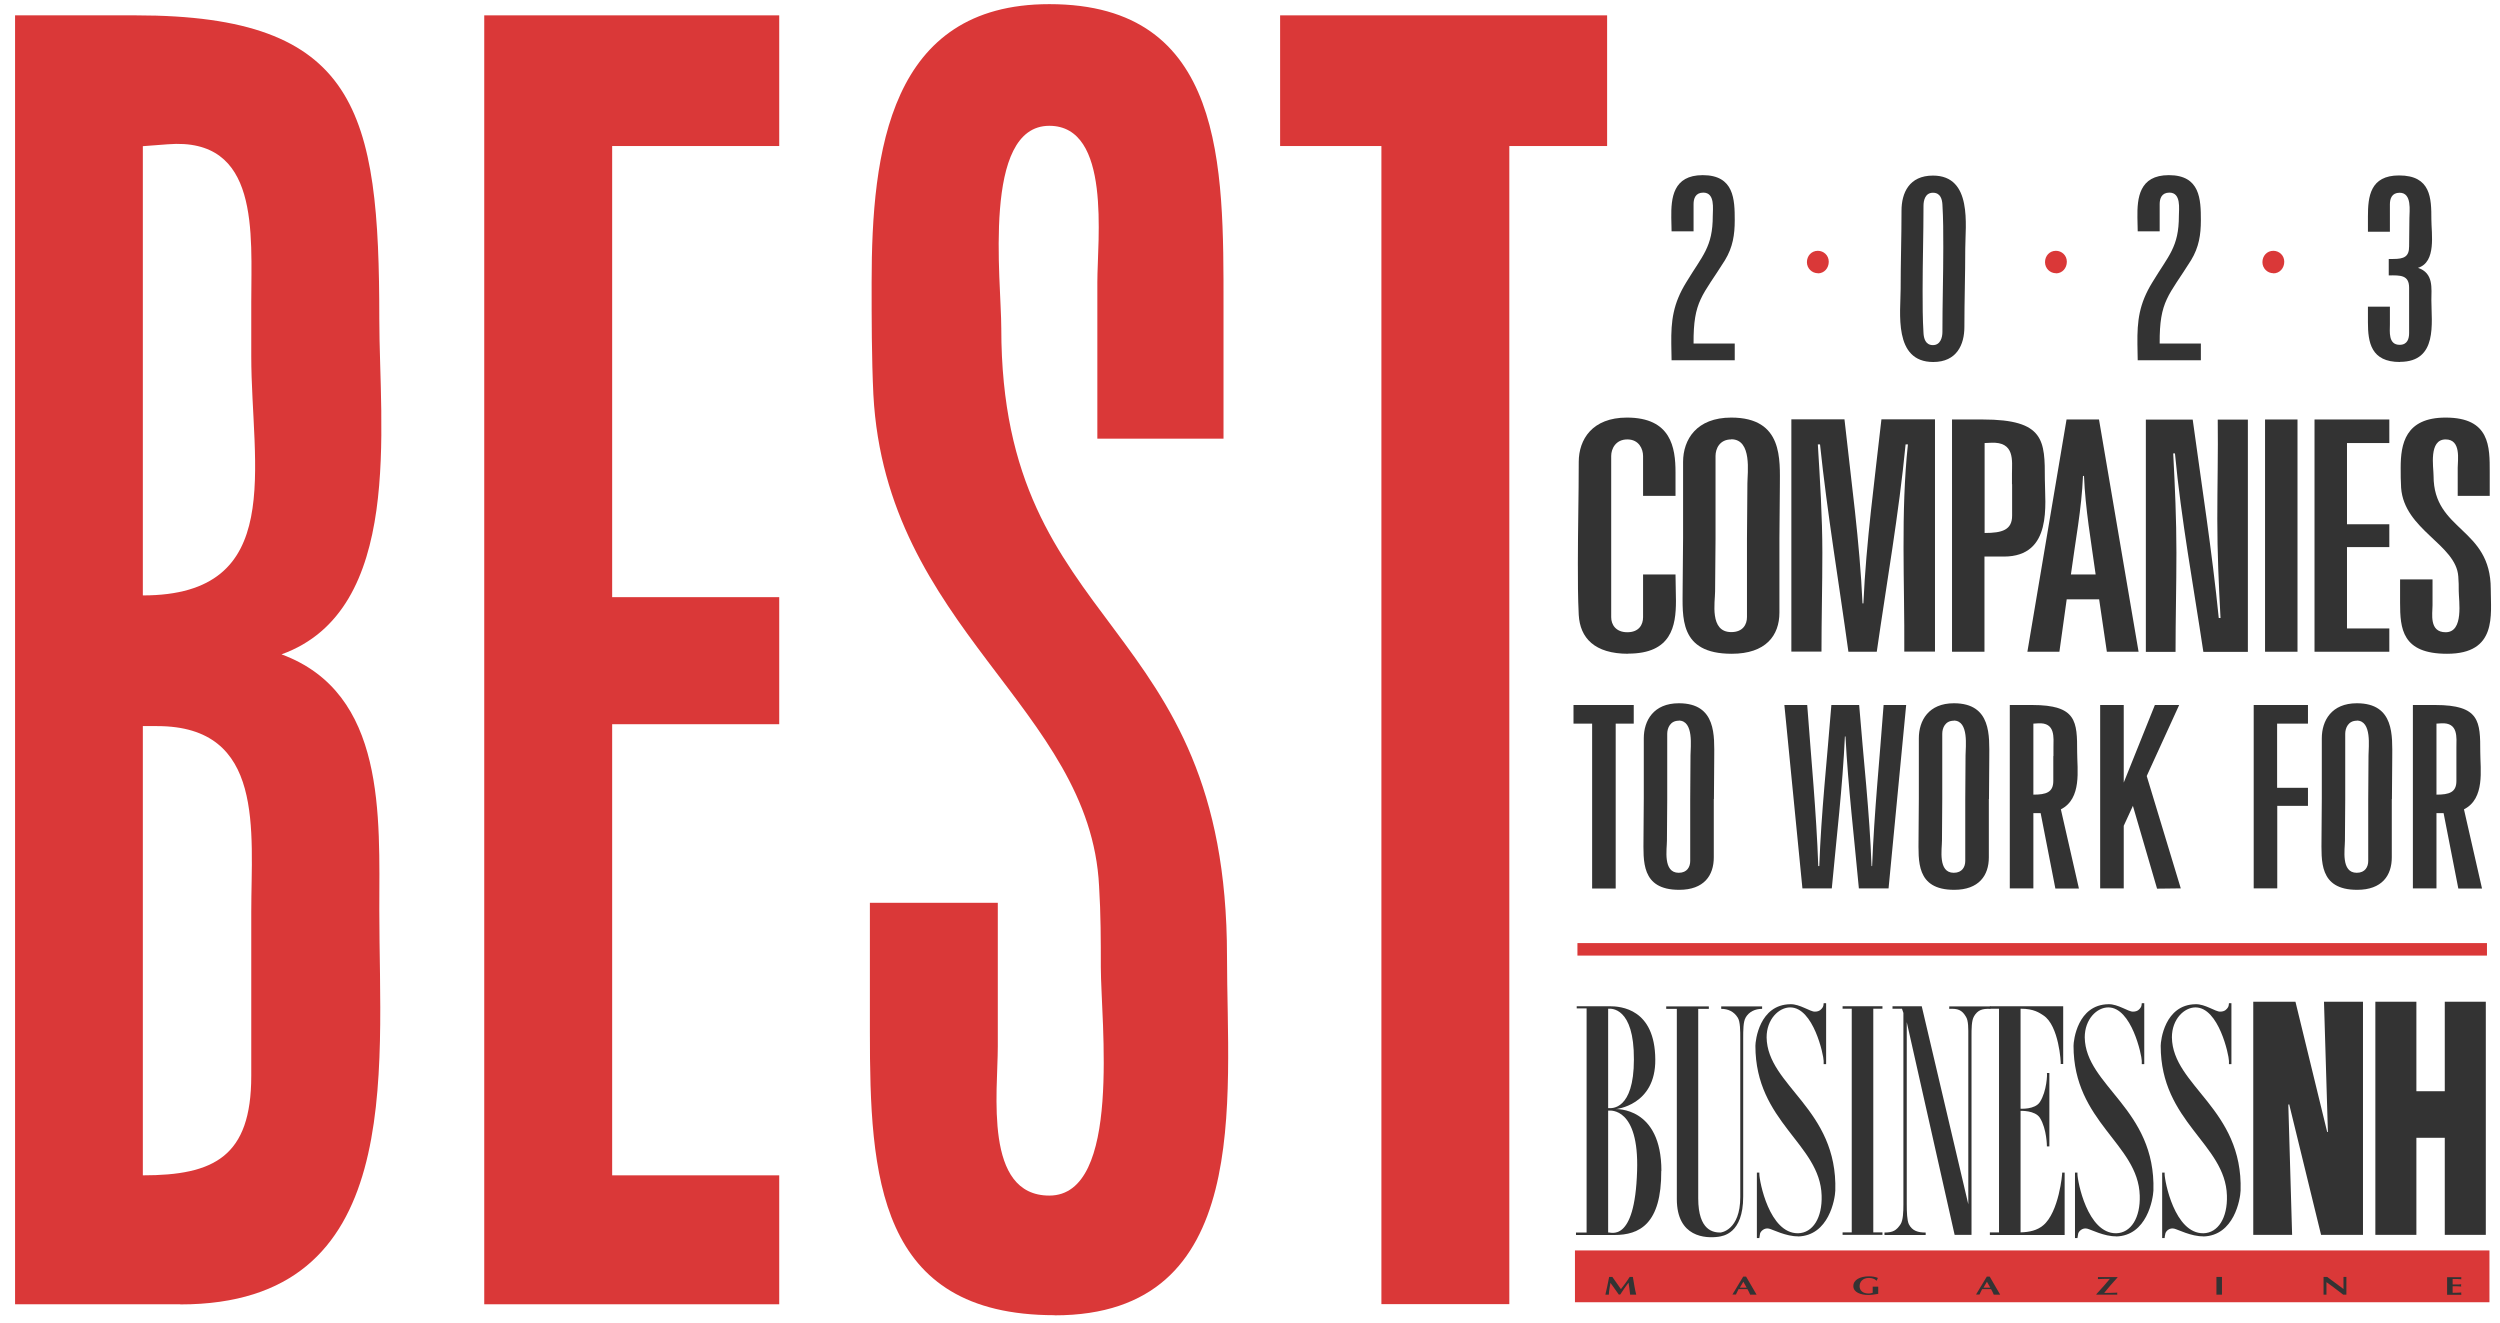 <svg width="155" height="82" viewBox="0 0 155 82" fill="none" xmlns="http://www.w3.org/2000/svg">
<path d="M154.346 77.527H97.647V80.739H154.346V77.527Z" fill="#DA3838"/>
<path d="M101.302 65.689C101.302 68.856 99.885 68.703 99.795 68.703H99.705V62.54H99.75C99.858 62.54 101.32 62.405 101.302 65.689ZM103.007 72.592C103.007 68.594 100.165 68.766 100.165 68.766C100.165 68.766 102.655 68.549 102.628 65.689C102.61 62.54 100.49 62.387 99.786 62.387H97.756V62.522H98.369V76.417H97.711V76.57H100.093C101.645 76.57 103.016 75.894 102.998 72.592H103.007ZM101.5 72.592C101.365 77.202 99.795 76.345 99.705 76.417V68.856H99.75C99.84 68.856 101.627 68.658 101.5 72.592Z" fill="#333333"/>
<path d="M108.231 63.091C108.078 63.334 108.078 63.903 108.078 64.381V74.189C108.078 76.507 106.805 76.634 106.544 76.679C105.759 76.787 103.963 76.724 103.963 74.342V62.549H103.305V62.396H105.948V62.549H105.29V74.297C105.29 76.327 106.255 76.417 106.67 76.417C106.688 76.417 107.897 76.291 107.897 74.216V64.39C107.897 63.93 107.897 63.343 107.744 63.1C107.5 62.703 107.13 62.549 106.715 62.549V62.396H109.251V62.549C108.818 62.549 108.439 62.721 108.222 63.1L108.231 63.091Z" fill="#333333"/>
<path d="M111.488 76.652C110.748 76.67 109.891 76.219 109.675 76.174C109.395 76.11 109.169 76.327 109.124 76.48C109.106 76.57 109.079 76.724 109.079 76.76H108.926V72.7H109.079V72.79C109.079 73.223 109.693 76.48 111.479 76.462C112.399 76.444 112.986 75.497 112.941 74.125C112.851 70.913 108.835 69.578 108.835 64.841C108.835 64.516 109.079 62.288 111.001 62.261C111.587 62.243 112.246 62.739 112.526 62.721C112.832 62.721 112.941 62.549 113.004 62.459C113.049 62.396 113.067 62.261 113.067 62.197H113.22V65.978H113.067V65.779C113.067 65.428 112.435 62.459 110.992 62.459C110.297 62.459 109.53 63.181 109.53 64.318C109.575 67.331 113.942 68.748 113.789 73.819C113.771 74.342 113.392 76.616 111.47 76.661L111.488 76.652Z" fill="#333333"/>
<path d="M114.24 76.561V76.408H114.808V62.54H114.24V62.387H116.712V62.54H116.144V76.408H116.712V76.561H114.24Z" fill="#333333"/>
<path d="M122.387 63.019C122.234 63.262 122.234 63.803 122.234 64.264V76.561H121.187L118.219 63.37V74.667C118.219 75.145 118.237 75.65 118.345 75.894C118.562 76.327 118.932 76.417 119.392 76.417V76.57H116.838V76.417C117.362 76.417 117.578 76.291 117.84 75.894C117.993 75.65 118.011 75.127 118.011 74.667V62.802L117.921 62.54H117.335V62.387H119.148L122.035 74.667V64.273C122.035 63.812 122.053 63.271 121.882 63.028C121.638 62.612 121.377 62.522 120.853 62.549V62.396H123.407V62.549C122.902 62.531 122.622 62.612 122.378 63.028L122.387 63.019Z" fill="#333333"/>
<path d="M123.371 76.561V76.408H123.939V62.54H123.371V62.387H127.918V65.969H127.765C127.783 65.879 127.657 63.587 126.691 62.955C126.448 62.802 126.123 62.54 125.275 62.54V68.739C125.275 68.739 126.168 68.802 126.475 68.324C126.908 67.647 126.935 66.573 126.908 66.528H127.061V71.076H126.908C126.908 71.076 126.908 70.002 126.475 69.307C126.168 68.829 125.275 68.874 125.275 68.874V76.408C125.843 76.39 126.303 76.282 126.673 75.975C127.657 75.163 127.873 72.745 127.855 72.7H128.008V76.57H123.38L123.371 76.561Z" fill="#333333"/>
<path d="M131.211 76.652C130.472 76.67 129.614 76.219 129.398 76.174C129.118 76.11 128.893 76.327 128.848 76.48C128.83 76.57 128.802 76.724 128.802 76.76H128.649V72.7H128.802V72.79C128.802 73.223 129.416 76.48 131.202 76.462C132.123 76.444 132.709 75.497 132.664 74.125C132.574 70.913 128.559 69.578 128.559 64.841C128.559 64.516 128.802 62.288 130.724 62.261C131.311 62.243 131.969 62.739 132.249 62.721C132.556 62.721 132.664 62.549 132.727 62.459C132.772 62.396 132.79 62.261 132.79 62.197H132.944V65.978H132.79V65.779C132.79 65.428 132.159 62.459 130.715 62.459C130.011 62.459 129.254 63.181 129.254 64.318C129.299 67.331 133.666 68.748 133.512 73.819C133.485 74.342 133.115 76.616 131.193 76.661L131.211 76.652Z" fill="#333333"/>
<path d="M136.607 76.652C135.867 76.67 135.01 76.219 134.793 76.174C134.505 76.11 134.288 76.327 134.252 76.48C134.225 76.57 134.207 76.724 134.207 76.76H134.054V72.7H134.207V72.79C134.207 73.223 134.821 76.48 136.607 76.462C137.527 76.444 138.114 75.497 138.069 74.125C137.978 70.913 133.963 69.578 133.963 64.841C133.963 64.516 134.207 62.288 136.129 62.261C136.715 62.243 137.374 62.739 137.654 62.721C137.96 62.721 138.069 62.549 138.132 62.459C138.177 62.396 138.195 62.261 138.195 62.197H138.348V65.978H138.195V65.779C138.195 65.428 137.563 62.459 136.12 62.459C135.425 62.459 134.658 63.181 134.658 64.318C134.703 67.331 139.07 68.748 138.917 73.819C138.899 74.342 138.52 76.616 136.598 76.661L136.607 76.652Z" fill="#333333"/>
<path d="M141.903 68.468L141.876 68.504L142.111 76.561H139.702V62.107H142.318L144.285 70.182H144.33L144.087 62.107H146.505V76.561H143.906L141.93 68.468H141.903Z" fill="#333333"/>
<path d="M147.272 76.561V62.107H149.816V67.656H151.576V62.107H154.12V76.561H151.576V70.543H149.816V76.561H147.272Z" fill="#333333"/>
<path d="M101.04 79.169C101.04 79.169 101.103 79.169 101.139 79.169C101.175 79.169 101.211 79.169 101.238 79.169C101.31 79.602 101.365 79.954 101.446 80.27C101.383 80.27 101.319 80.27 101.256 80.27C101.193 80.27 101.13 80.27 101.067 80.27C101.049 80.017 101.004 79.774 100.968 79.521C100.787 79.765 100.616 80.008 100.453 80.261C100.426 80.261 100.399 80.261 100.363 80.261C100.21 80.035 100.029 79.792 99.849 79.539C99.795 79.819 99.758 80.044 99.749 80.27C99.713 80.27 99.677 80.27 99.641 80.27C99.605 80.27 99.569 80.27 99.533 80.27C99.614 79.945 99.686 79.575 99.767 79.169C99.804 79.169 99.831 79.169 99.867 79.169C99.903 79.169 99.93 79.169 99.966 79.169C100.137 79.422 100.318 79.674 100.498 79.927C100.67 79.701 100.868 79.449 101.04 79.169Z" fill="#333333"/>
<path d="M107.87 79.837L108.087 79.467L108.294 79.837H107.87ZM108.348 79.936C108.411 80.044 108.457 80.153 108.511 80.27C108.574 80.27 108.646 80.27 108.709 80.27C108.772 80.27 108.845 80.27 108.908 80.27L108.258 79.151C108.258 79.151 108.204 79.151 108.168 79.151C108.132 79.151 108.105 79.151 108.078 79.151L107.41 80.261C107.41 80.261 107.482 80.261 107.518 80.261C107.554 80.261 107.59 80.261 107.626 80.261C107.672 80.153 107.726 80.053 107.789 79.927H108.33L108.348 79.936Z" fill="#333333"/>
<path d="M116.459 80.216C116.252 80.252 116.044 80.288 115.837 80.288C115.35 80.288 114.907 80.117 114.907 79.738C114.907 79.341 115.332 79.133 115.873 79.133C116.071 79.133 116.261 79.16 116.432 79.232C116.396 79.286 116.378 79.341 116.369 79.395H116.333C116.225 79.286 116.062 79.232 115.873 79.232C115.485 79.232 115.295 79.476 115.295 79.747C115.295 80.017 115.503 80.198 115.855 80.198C115.972 80.198 116.053 80.171 116.107 80.153V79.774C116.162 79.774 116.225 79.774 116.279 79.774C116.333 79.774 116.396 79.774 116.45 79.774V80.216H116.459Z" fill="#333333"/>
<path d="M122.974 79.837L123.19 79.467L123.398 79.837H122.974ZM123.452 79.936C123.515 80.044 123.56 80.153 123.614 80.27C123.687 80.27 123.75 80.27 123.813 80.27C123.876 80.27 123.948 80.27 124.011 80.27L123.362 79.151C123.362 79.151 123.308 79.151 123.272 79.151C123.235 79.151 123.217 79.151 123.181 79.151L122.514 80.261C122.514 80.261 122.586 80.261 122.622 80.261C122.658 80.261 122.694 80.261 122.73 80.261C122.775 80.153 122.829 80.053 122.893 79.927H123.434L123.452 79.936Z" fill="#333333"/>
<path d="M129.976 80.261V80.234C130.264 79.927 130.544 79.611 130.797 79.305V79.287C130.508 79.287 130.264 79.296 130.066 79.305C130.066 79.278 130.075 79.259 130.075 79.241C130.075 79.223 130.075 79.196 130.066 79.178H131.284V79.205C130.995 79.512 130.733 79.828 130.472 80.144V80.162C130.761 80.162 131.031 80.153 131.275 80.144C131.275 80.162 131.266 80.189 131.266 80.207C131.266 80.225 131.266 80.252 131.275 80.27H129.967L129.976 80.261Z" fill="#333333"/>
<path d="M137.419 79.169C137.473 79.169 137.536 79.169 137.59 79.169C137.645 79.169 137.708 79.169 137.762 79.169V80.27C137.708 80.27 137.645 80.27 137.59 80.27C137.536 80.27 137.473 80.27 137.419 80.27V79.169Z" fill="#333333"/>
<path d="M144.051 79.169H144.285C144.619 79.422 144.962 79.665 145.296 79.918V79.169C145.296 79.169 145.359 79.169 145.386 79.169C145.413 79.169 145.449 79.169 145.476 79.169V80.27H145.278C145.007 80.062 144.754 79.864 144.493 79.674L144.24 79.494V80.27C144.24 80.27 144.177 80.27 144.15 80.27C144.123 80.27 144.087 80.27 144.06 80.27V79.169H144.051Z" fill="#333333"/>
<path d="M152.604 79.169C152.604 79.169 152.595 79.214 152.595 79.241C152.595 79.268 152.595 79.287 152.604 79.314C152.46 79.305 152.306 79.287 152.063 79.296V79.638H152.306C152.414 79.638 152.505 79.638 152.595 79.62C152.595 79.647 152.586 79.665 152.586 79.692C152.586 79.72 152.586 79.738 152.595 79.765C152.505 79.765 152.414 79.747 152.306 79.747H152.063V80.153C152.297 80.153 152.46 80.144 152.604 80.135C152.604 80.153 152.595 80.18 152.595 80.207C152.595 80.234 152.595 80.252 152.604 80.279H151.72V79.187H152.604V79.169Z" fill="#333333"/>
<path d="M100.949 40.534C98.856 40.534 97.963 39.551 97.882 38.125C97.828 37.051 97.828 35.987 97.828 34.913C97.828 32.811 97.882 30.735 97.882 28.642C97.882 27.244 98.721 25.89 100.868 25.89C103.602 25.89 103.882 27.74 103.882 29.283V30.745H101.87V28.272C101.87 27.839 101.617 27.244 100.895 27.244C100.174 27.244 99.894 27.821 99.894 28.272V38.269C99.894 38.721 100.174 39.199 100.895 39.199C101.617 39.199 101.87 38.73 101.87 38.269V35.617H103.882C103.882 36.149 103.909 36.709 103.909 37.259C103.909 38.82 103.629 40.525 100.949 40.525V40.534Z" fill="#333333"/>
<path d="M110.324 33.397V37.981C110.324 39.397 109.485 40.534 107.365 40.534C104.071 40.534 104.324 38.233 104.324 36.483C104.324 35.436 104.351 34.381 104.351 33.352V28.642C104.351 27.244 105.19 25.89 107.338 25.89C110.577 25.89 110.351 28.507 110.351 30.167C110.351 31.259 110.324 32.324 110.324 33.397ZM107.338 27.244C106.616 27.244 106.363 27.821 106.363 28.272V33.415C106.363 34.507 106.336 35.572 106.336 36.663C106.336 37.322 105.975 39.19 107.338 39.19C108.059 39.19 108.312 38.721 108.312 38.26V33.424C108.312 32.269 108.339 31.123 108.339 29.969C108.339 29.328 108.646 27.235 107.338 27.235V27.244Z" fill="#333333"/>
<path d="M118.066 40.408C118.093 36.167 117.84 31.791 118.291 27.551H118.147C117.732 31.845 116.974 36.131 116.36 40.408H114.601C114.014 36.131 113.293 31.855 112.841 27.551H112.706C112.841 29.788 112.986 32.035 112.986 34.273C112.986 36.33 112.932 38.369 112.932 40.399H111.064V25.999H114.357C114.772 29.806 115.305 33.605 115.476 37.412H115.53C115.702 33.605 116.225 29.806 116.649 25.999H119.969V40.399H118.075L118.066 40.408Z" fill="#333333"/>
<path d="M124.237 34.507H123.037V40.408H121.025V26.008H122.929C126.781 26.008 126.781 27.325 126.781 29.734C126.781 31.214 127.287 34.507 124.237 34.507ZM124.742 30.023V29.364C124.742 28.579 124.941 27.37 123.434 27.451L123.046 27.469V33.045C124.138 33.045 124.751 32.856 124.751 31.971V30.014L124.742 30.023Z" fill="#333333"/>
<path d="M130.625 40.408L130.147 37.16H128.135L127.683 40.408H125.698L128.126 26.008H130.138L132.592 40.408H130.607H130.625ZM129.199 29.508H129.145C129.064 31.547 128.667 33.578 128.396 35.617H129.93C129.65 33.578 129.289 31.547 129.208 29.508H129.199Z" fill="#333333"/>
<path d="M136.607 40.408C135.993 36.311 135.235 32.224 134.847 28.11H134.739C134.847 30.167 134.938 32.206 134.938 34.263C134.938 36.32 134.884 38.36 134.884 40.417H133.043V26.017H135.948C136.508 30.113 137.148 34.2 137.563 38.314H137.672C137.563 36.275 137.473 34.245 137.473 32.188C137.473 30.131 137.527 28.074 137.5 26.017H139.368V40.417H136.607V40.408Z" fill="#333333"/>
<path d="M140.433 40.408V26.008H142.445V40.408H140.433Z" fill="#333333"/>
<path d="M143.5 40.408V26.008H148.138V27.469H145.513V32.504H148.138V33.92H145.513V38.964H148.138V40.408H143.5Z" fill="#333333"/>
<path d="M151.711 40.534C148.923 40.534 148.805 38.973 148.805 37.367V35.923H150.817V37.53C150.817 38.044 150.592 39.199 151.63 39.199C152.775 39.199 152.442 37.241 152.442 36.645C152.442 36.357 152.442 36.05 152.414 35.743C152.279 33.749 149.067 32.865 148.869 30.248C148.842 29.833 148.842 29.409 148.842 28.994C148.842 27.532 149.121 25.89 151.63 25.89C154.39 25.89 154.363 27.704 154.363 29.265V30.745H152.378V28.994C152.378 28.525 152.604 27.244 151.63 27.244C150.565 27.244 150.881 28.967 150.881 29.509C150.881 32.946 154.427 32.693 154.427 36.519C154.427 38.125 154.842 40.534 151.72 40.534H151.711Z" fill="#333333"/>
<path d="M100.173 44.865V55.088H98.712V44.865H97.557V43.71H101.292V44.865H100.173Z" fill="#333333"/>
<path d="M106.255 49.539V53.157C106.255 54.276 105.651 55.169 104.108 55.169C101.717 55.169 101.897 53.346 101.897 51.966C101.897 51.136 101.915 50.306 101.915 49.494V45.776C101.915 44.675 102.52 43.602 104.09 43.602C106.445 43.602 106.282 45.668 106.282 46.985C106.282 47.842 106.264 48.691 106.264 49.539H106.255ZM104.081 44.684C103.557 44.684 103.368 45.136 103.368 45.497V49.557C103.368 50.414 103.35 51.262 103.35 52.119C103.35 52.642 103.088 54.113 104.081 54.113C104.604 54.113 104.793 53.743 104.793 53.382V49.566C104.793 48.654 104.811 47.743 104.811 46.832C104.811 46.327 105.037 44.675 104.081 44.675V44.684Z" fill="#333333"/>
<path d="M117.1 55.079H115.25C114.962 51.948 114.583 48.79 114.42 45.659H114.384C114.24 48.799 113.861 51.948 113.572 55.079H111.75L110.631 43.71H112.047C112.291 47.04 112.616 50.369 112.733 53.698H112.796C112.914 50.369 113.284 47.04 113.545 43.71H115.268C115.53 47.04 115.918 50.369 116.035 53.698H116.072C116.198 50.369 116.541 47.04 116.784 43.71H118.183L117.091 55.079H117.1Z" fill="#333333"/>
<path d="M123.308 49.539V53.157C123.308 54.276 122.694 55.169 121.16 55.169C118.769 55.169 118.95 53.346 118.95 51.966C118.95 51.136 118.968 50.306 118.968 49.494V45.776C118.968 44.675 119.572 43.602 121.142 43.602C123.497 43.602 123.335 45.668 123.335 46.985C123.335 47.842 123.317 48.691 123.317 49.539H123.308ZM121.133 44.684C120.601 44.684 120.42 45.136 120.42 45.497V49.557C120.42 50.414 120.402 51.262 120.402 52.119C120.402 52.642 120.141 54.113 121.133 54.113C121.656 54.113 121.846 53.743 121.846 53.382V49.566C121.846 48.654 121.864 47.743 121.864 46.832C121.864 46.327 122.09 44.675 121.133 44.675V44.684Z" fill="#333333"/>
<path d="M127.431 55.079L126.52 50.414H126.069V55.079H124.607V43.71H125.987C128.766 43.71 128.784 44.73 128.784 46.633C128.784 47.707 129.091 49.512 127.774 50.179L128.893 55.088H127.431V55.079ZM127.314 46.877V46.354C127.314 45.74 127.458 44.775 126.357 44.847L126.069 44.865V49.268C126.863 49.268 127.305 49.124 127.305 48.42V46.877H127.314Z" fill="#333333"/>
<path d="M133.738 55.097L132.24 49.963L131.672 51.199V55.079H130.21V43.71H131.672V48.519L133.602 43.71H135.109L133.097 48.113L135.208 55.079L133.747 55.097H133.738Z" fill="#333333"/>
<path d="M141.19 49.963V55.079H139.729V43.71H143.094V44.865H141.181V48.844H143.094V49.963H141.181H141.19Z" fill="#333333"/>
<path d="M148.291 49.539V53.157C148.291 54.276 147.687 55.169 146.144 55.169C143.753 55.169 143.934 53.346 143.934 51.966C143.934 51.136 143.952 50.306 143.952 49.494V45.776C143.952 44.675 144.556 43.602 146.126 43.602C148.481 43.602 148.319 45.668 148.319 46.985C148.319 47.842 148.3 48.691 148.3 49.539H148.291ZM146.117 44.684C145.594 44.684 145.404 45.136 145.404 45.497V49.557C145.404 50.414 145.386 51.262 145.386 52.119C145.386 52.642 145.125 54.113 146.117 54.113C146.64 54.113 146.83 53.743 146.83 53.382V49.566C146.83 48.654 146.848 47.743 146.848 46.832C146.848 46.327 147.073 44.675 146.117 44.675V44.684Z" fill="#333333"/>
<path d="M152.414 55.079L151.503 50.414H151.061V55.079H149.599V43.71H150.98C153.759 43.71 153.777 44.73 153.777 46.633C153.777 47.707 154.084 49.512 152.766 50.179L153.885 55.088H152.423L152.414 55.079ZM152.297 46.877V46.354C152.297 45.74 152.441 44.775 151.341 44.847L151.061 44.865V49.268C151.855 49.268 152.297 49.124 152.297 48.42V46.877Z" fill="#333333"/>
<path d="M11.175 80.865H0.934V0.952H8.423C22.191 0.952 23.517 6.889 23.517 19.791C23.517 26.414 25.06 37.827 17.454 40.57C23.96 42.97 23.517 50.612 23.517 56.441C23.517 66.6 25.169 80.874 11.175 80.874V80.865ZM15.578 18.763C15.578 14.423 16.128 8.486 10.399 8.946L8.856 9.063V36.916C17.779 36.916 15.578 28.922 15.578 22.074V18.763ZM15.578 56.549C15.578 51.524 16.462 45.018 9.74 45.018H8.856V72.871C13.259 72.871 15.578 71.725 15.578 66.709V56.549Z" fill="#DA3838"/>
<path d="M30.023 80.865V0.952H48.312V9.054H37.954V37.024H48.312V44.901H37.954V72.871H48.312V80.865H30.023Z" fill="#DA3838"/>
<path d="M65.391 81.542C54.375 81.542 53.933 72.862 53.933 63.966V55.972H61.864V64.877C61.864 67.728 60.979 74.126 65.058 74.126C69.578 74.126 68.251 63.28 68.251 59.969C68.251 58.372 68.251 56.658 68.143 54.944C67.593 43.873 54.925 38.964 54.149 24.465C54.041 22.182 54.041 19.782 54.041 17.5C54.041 9.397 55.142 0.257 65.058 0.257C75.966 0.257 75.858 10.3 75.858 18.979V27.199H68.035V17.5C68.035 14.874 68.919 7.8 65.058 7.8C60.871 7.8 62.08 17.391 62.08 20.36C62.08 39.425 76.074 38.053 76.074 59.292C76.074 68.198 77.725 81.551 65.382 81.551L65.391 81.542Z" fill="#DA3838"/>
<path d="M93.578 9.054V80.856H85.647V9.054H79.367V0.952H99.641V9.054H93.578Z" fill="#DA3838"/>
<path d="M97.801 58.859H154.192" stroke="#DA3838" stroke-width="0.775"/>
<path d="M103.638 22.345L103.62 21.334C103.602 19.872 103.728 18.835 104.55 17.5C105.551 15.839 106.192 15.325 106.192 13.385C106.192 12.961 106.345 11.942 105.605 11.942C105.118 11.942 105.001 12.312 105.001 12.654V14.342H103.638L103.62 13.493C103.602 12.275 103.729 10.859 105.569 10.859C107.518 10.859 107.554 12.366 107.554 13.656C107.554 14.549 107.437 15.325 106.95 16.128C105.551 18.366 104.983 18.627 105.001 21.298H107.554V22.336H103.647L103.638 22.345Z" fill="#333333"/>
<path d="M121.792 20.269C121.792 21.361 121.323 22.444 119.861 22.444C117.371 22.444 117.84 19.34 117.84 17.914C117.84 16.29 117.894 14.684 117.894 13.06C117.894 11.969 118.363 10.886 119.843 10.886C122.315 10.886 121.846 14.008 121.846 15.415C121.846 17.039 121.792 18.663 121.792 20.269ZM120.43 12.681C120.412 12.374 120.321 11.95 119.843 11.95C119.365 11.95 119.257 12.42 119.257 12.762C119.257 14.504 119.202 16.254 119.202 17.996C119.202 18.871 119.202 19.764 119.257 20.648C119.275 20.973 119.374 21.397 119.843 21.397C120.312 21.397 120.43 20.91 120.43 20.585C120.43 18.835 120.484 17.093 120.484 15.334C120.484 14.459 120.484 13.566 120.43 12.681Z" fill="#333333"/>
<path d="M132.538 22.345L132.52 21.334C132.502 19.872 132.628 18.835 133.449 17.5C134.45 15.839 135.091 15.325 135.091 13.385C135.091 12.961 135.244 11.942 134.505 11.942C134.017 11.942 133.9 12.312 133.9 12.654V14.342H132.538L132.52 13.493C132.502 12.275 132.628 10.859 134.469 10.859C136.417 10.859 136.454 12.366 136.454 13.656C136.454 14.549 136.336 15.325 135.849 16.128C134.45 18.366 133.882 18.627 133.9 21.298H136.454V22.336H132.547L132.538 22.345Z" fill="#333333"/>
<path d="M148.797 22.444C147.001 22.444 146.812 21.226 146.812 19.99V19.015H148.174V20.116C148.174 20.54 148.057 21.379 148.778 21.379C149.266 21.379 149.365 20.991 149.365 20.648V17.842C149.365 17.048 148.833 17.066 148.102 17.075V16.056H148.381C149.058 16.056 149.365 15.911 149.365 15.28L149.383 13.529C149.383 13.087 149.554 11.95 148.778 11.95C148.291 11.95 148.174 12.32 148.174 12.663V14.368H146.812V13.412C146.812 12.194 146.947 10.877 148.742 10.877C150.727 10.877 150.745 12.302 150.745 13.601C150.745 14.477 151.07 16.254 149.915 16.606C150.899 16.931 150.745 17.887 150.745 18.618C150.745 19.999 151.16 22.435 148.797 22.435V22.444Z" fill="#333333"/>
<path d="M112.706 16.94C112.345 16.94 112.029 16.642 112.029 16.254C112.029 15.866 112.309 15.55 112.706 15.55C113.067 15.55 113.383 15.83 113.383 16.227C113.383 16.624 113.103 16.949 112.706 16.949V16.94Z" fill="#DA3838"/>
<path d="M127.467 16.94C127.106 16.94 126.791 16.642 126.791 16.254C126.791 15.866 127.07 15.55 127.467 15.55C127.828 15.55 128.144 15.83 128.144 16.227C128.144 16.624 127.864 16.949 127.467 16.949V16.94Z" fill="#DA3838"/>
<path d="M140.947 16.94C140.586 16.94 140.27 16.642 140.27 16.254C140.27 15.866 140.55 15.55 140.947 15.55C141.308 15.55 141.624 15.83 141.624 16.227C141.624 16.624 141.344 16.949 140.947 16.949V16.94Z" fill="#DA3838"/>
</svg>
